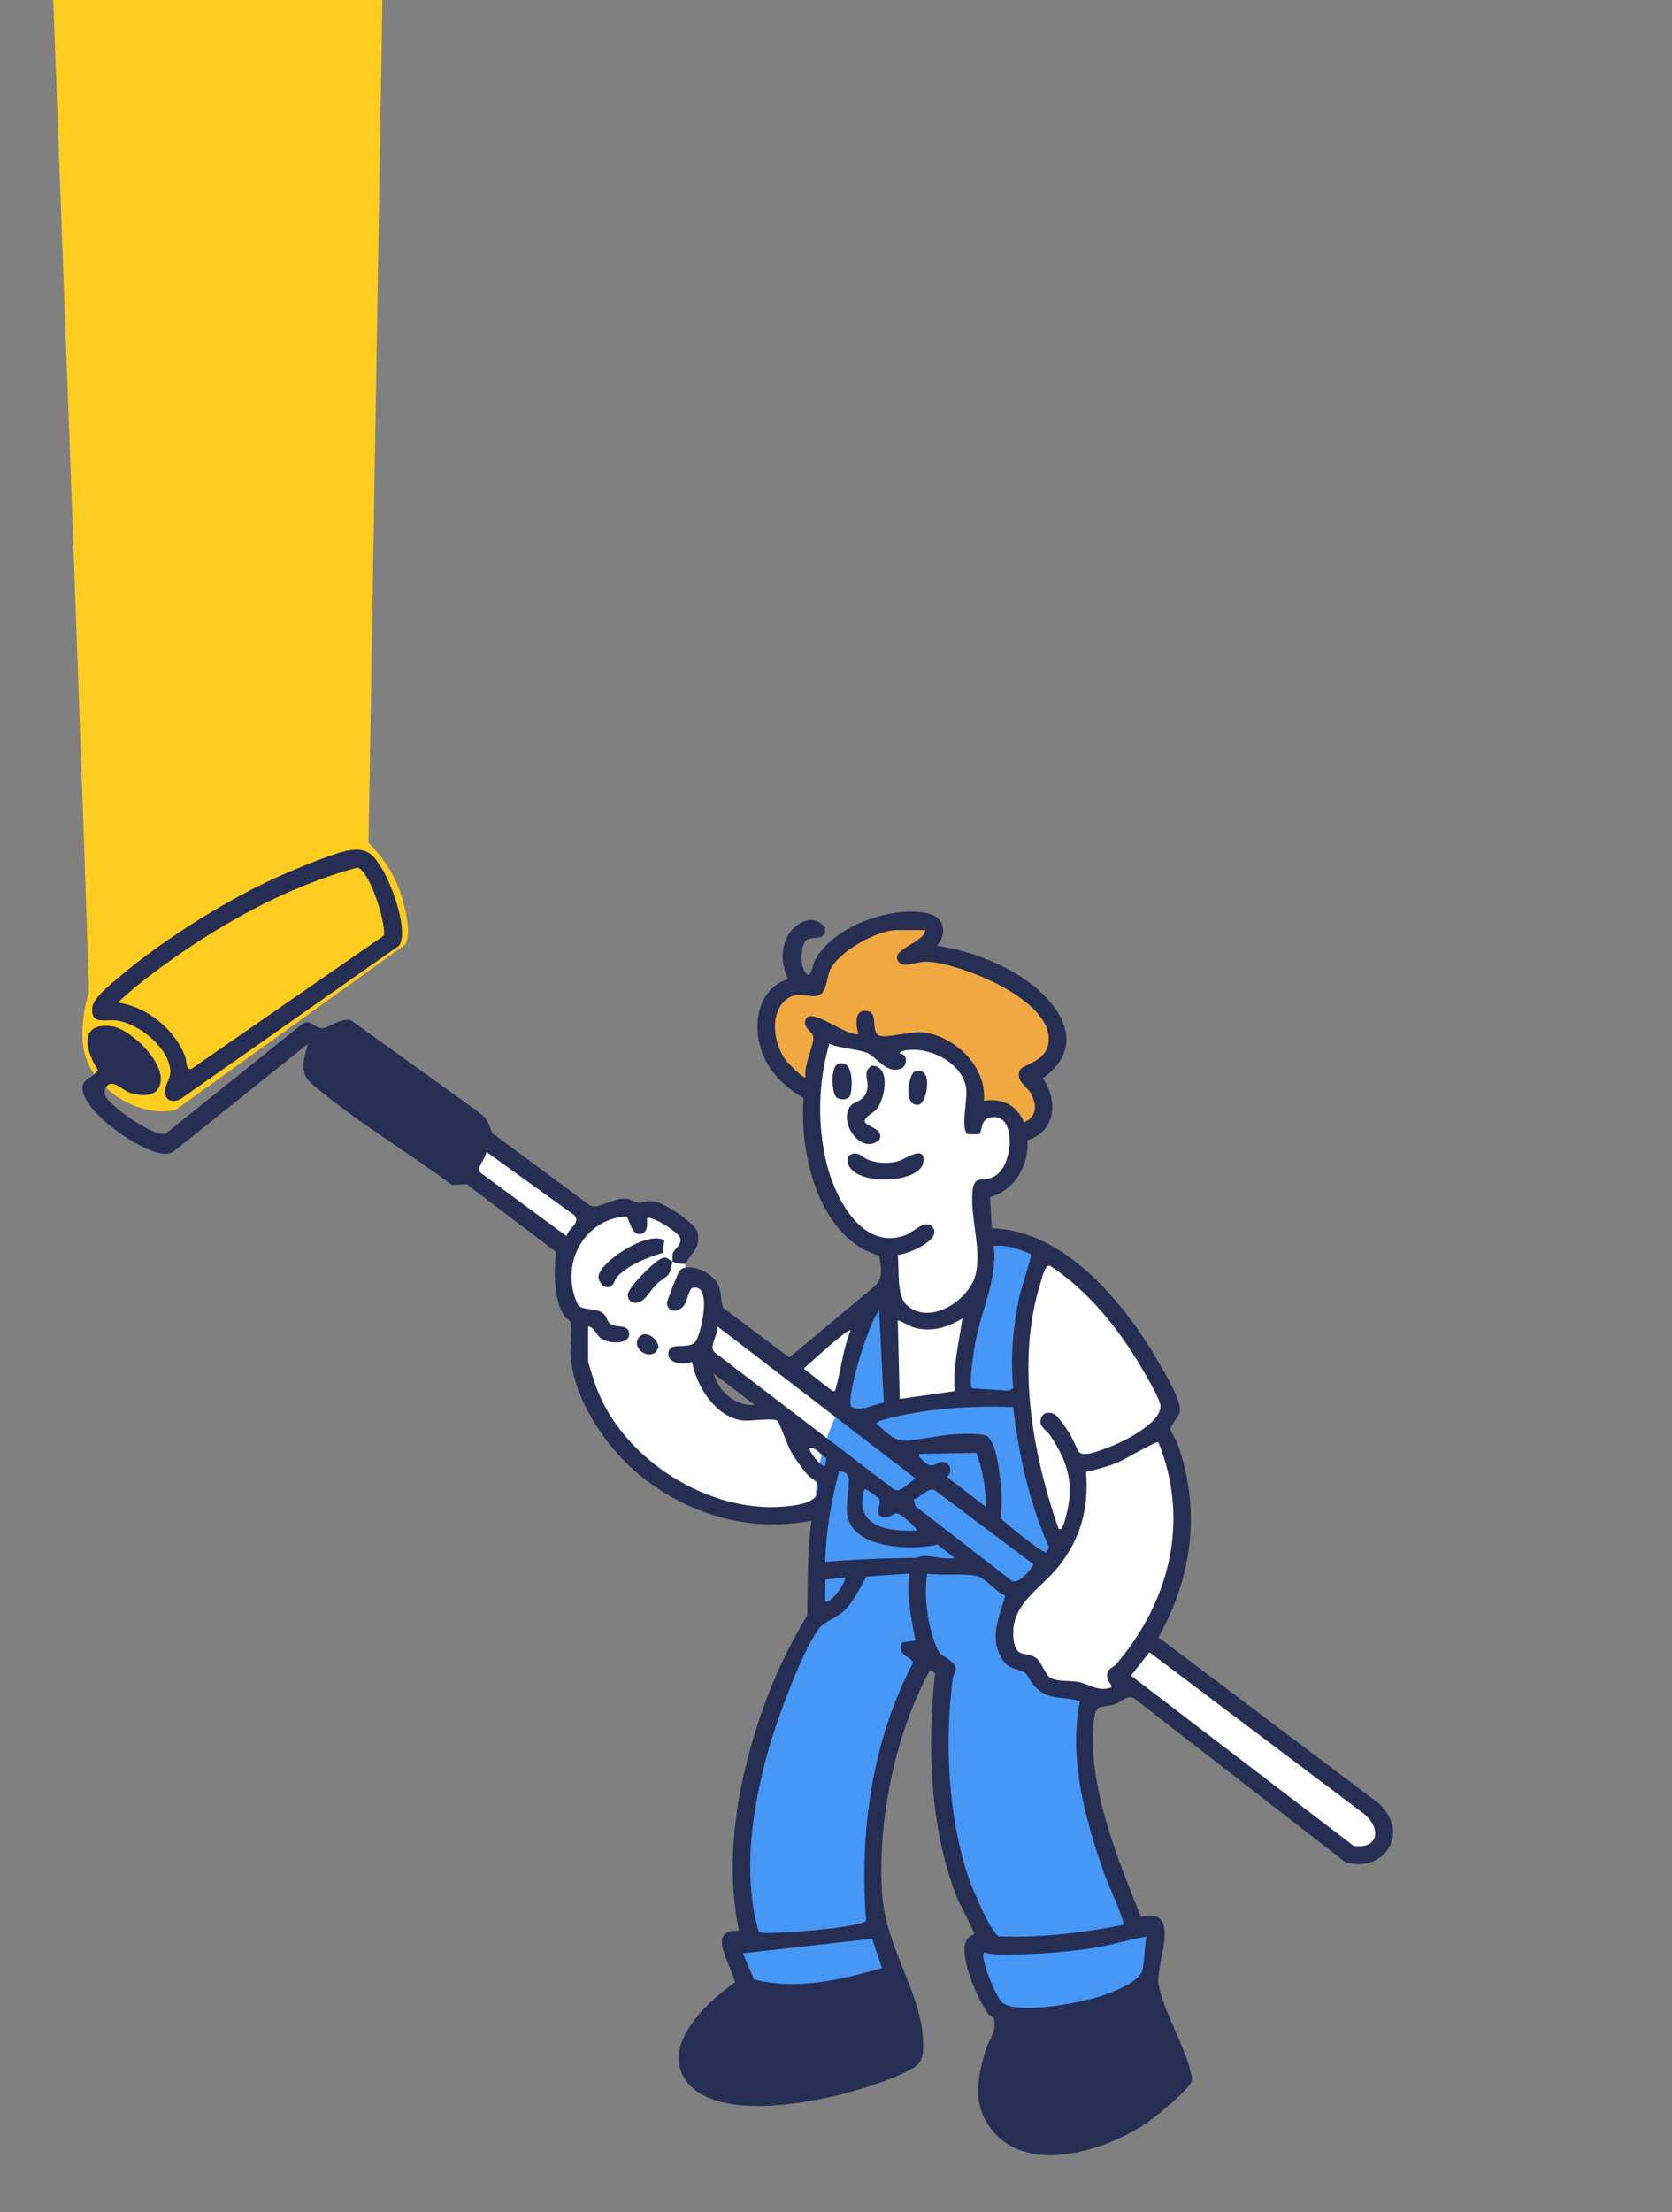 <svg xmlns="http://www.w3.org/2000/svg" id="b" data-name="Layer 2" width="930" height="1230" viewBox="0 0 930 1230"><rect x="0" y="0" width="930" height="1230" fill="#808080" stroke="none"/><g id="c" data-name="Layer 1"><g><g><path d="M492.554,694.479l2.43,87.614,40.351-4.273,4.337-54.297s16.751-21.397,6.744-61.472c20.867-6.486,32.375-46.634-3.384-47.753.846-22.46-17.78-41.377-55.55-33.906-14.477,2.801-28.762-4.626-28.762-4.626,0,0-12.674,32.428-2.53,76.699,6.667,25.833,25.082,41.451,36.365,42.015Z" fill="#fff"></path><path d="M764.94,1008.816c-18.419-13.82-67.374-51.075-128.119-97.401,14.34-19.501,33.786-60.131,8.665-118.243l6.39-10.037s-28.198-66.944-72.469-87.246c0,0-34.402,81.018,9.869,162.139,0,0-4.003,4.044-9.067,10.193-36.89-28.158-75.724-57.817-113.248-86.486l14.59-54.547-40.994,34.372c-14.716-11.245-29.088-22.229-42.924-32.803.279-6.405-1.546-16.668-15.496-18.714-.039-.207-.085-.416-.117-.619l-1.974-12.407s12.761-19.832-23.968-23.968c-5.778-1.445-16.514-.521-25.833,4.195-46.722-35.721-77.619-59.355-77.619-59.355l-11.092,18.19,73.526,56.879c-3.64,9.013-3.114,21.447,5.452,38.179-3.348,64.01,57.853,126.784,134.406,106.676,3.817-11.034,6.977-23.479,8.551-30.049l103.172,79.813c-4.545,8.054-7.742,16.538-6.973,23.746,1.261,12.821,13.717,14.663,13.717,14.663,0,0,2.356,16.355,29.99,15.791,9.305,1.974,16.355,1.521,21.713-2.764-.473-1.088-.549-3.805-.478-6.592l127.605,98.713s24.386,0,12.725-22.318ZM390.591,751.386l42.547,32.914c-12.645,3.727-40.625,7.319-42.547-32.914Z" fill="#fff"></path></g><path d="M638.399,1075.706c.633-2.397-.269-5.17-3.362-5.969-3.045-.787-5.96-1.785-8.785-2.976-2.011-5.943-6.949-15.747-7.856-18.105-12.159-31.604-23.139-69.419-16.522-103.218-6.363-4.691-13.711-1.207-20.464-4.853-5.582-3.014-7.13-9.388-10.204-11.604-1.921-1.385-5.472-1.524-7.941-2.961-5.264-3.065-8.405-11.971-8.414-17.838-.007-5.042,5.002-14.122,5.617-19.33,7.053-8.47,14.552-16.531,22.55-24.128.62-.589,1.028-1.224,1.267-1.872.29-.349.525-.715.673-1.072.781-1.879-4.946-13.594-6.07-16.852-4.495-13.026-8.048-26.055-10.537-39.635-1.442-7.87-1.134-83.416,7.149-107.545-.749-3.173-18.06-7.351-21.227-7.147-1.04.067-2.353.7-2.613,1.581-.796,2.694,0,13.569,0,17.455,0,2.074-7.189,20.453-8.378,25.432-1.606,6.73-5.884,27.795-4.835,35.278-13.072,10.142-30.444,12.495-45.747,6.149l-2.079-51.036c-1.429-1.772-4.113,3.905-4.544,4.706-3.955,7.345-11.431,28.021-13.58,41.369-5.033,9.899-9.907,19.922-13.396,30.395-4.839,14.524-6.4,30.024-4.834,45.231-.335.648-.534,1.419-.534,2.318v56.665c-10.516,14.339-21.926,46.566-26.862,63.677-8.596,29.804-14.279,64.466-8.255,95.562-.135.191-.266.392-.385.616-3.073,5.778-5.271,11.895-6.403,18.345-.027.152-.042.3-.056.448l-.671.072,6.762,16.7c19.509,4.36,39.533,2.494,58.799-2.27,2.256-.558,11.893-2.694,12.899-3.448,3.384-2.538-1.317-10.916-2.904-16.192.157-.466.28-.949.337-1.454.503-4.493-.01-9.06-1.418-13.354-.461-1.406-1.333-2.343-2.373-2.885-4.903-46.545,5.151-95.145,25.66-136.876,6.384.03,12.768-.03,19.15-.172,1.005.755,1.743,1.651,1.857,2.921-6.007,38.922-4.381,82.605,8.694,120.003,1.313,3.754,6.484,16.374,11.024,23.947-1.555,3.948-2.889,7.975-3.974,12.097-.263,1-.233,1.906.006,2.7-.146,6.917,7.345,25.544,11.071,28.203,6.102,4.353,28.731,2.127,36.613.898,9.539-1.488,33.338-7.908,40.148-14.36,4.935-4.676,4.222-18.833,5.404-25.688-.152.023-.304.049-.456.073Z" fill="#4797f6"></path><path d="M514.558,517.14c2.439,7.513-11.841,10.162-13.619,12.999-4.093,6.528,12.631,3.196,16.254,3.46,19.173,1.395,65.288,19.523,67.177,41.863,1.228,14.527-6.798,13.208-14.6,19.203-5.266,4.046,2.641,8.289,4.807,12.396,3.579,6.785,3.701,19.079-6.379,17.845-3.903-9.184-12.085-14.414-21.981-10.728,1.169-17.266-10.036-31.238-25.865-36.842-12.704-4.498-21.19.326-33.969-.367-1.987-1.69.951-16.582-7.289-11.98-3.388,2.83-.105,7.343-.463,11.005-.796.801-9.479-1.802-11.193-2.422-3.974-1.437-10.985-6.585-13.589-7.232-2.265-.563-5.382,1.894-4.157,4.203,8.789,6.376-1.982,19.921-.486,29.464-6.165.494-11.555-6.311-14.373-11.253-5.354-9.391-8.583-26.485,1.247-34.078,7.128-5.506,16.137-.105,19.623-3.248,2.846-2.567,3.1-9.176,4.684-12.786,7.33-16.701,37.264-26.229,54.17-21.502Z" fill="#f0a941"></path><path d="M222.256,494.985c-3.635-9.925-9.758-19.064-17.267-26.404L212.705,0H29.603s20.546,550.351,19.793,552.39c-3.515,9.522-4.134,22.184-3.163,29.328,3.042,22.375,29.332,39.842,51.258,35.507l128.054-92.19c3.59-6.816-.667-22.891-3.289-30.05Z" fill="#ffcc20"></path><g><path d="M767.478,1003.071l-123.16-92.784c18.972-33.32,23.767-71.327,10.623-107.665-.792-2.189-3.825-6.718-3.902-8.086-.119-2.128,4.786-6.829,5.244-9.709.967-6.085-8.444-21.574-11.794-27.379-18.846-32.659-52.095-73.507-92.834-74.534l-.962-17.339c13.712-3.778,21.702-17.759,20.76-31.588,15.791-4.986,17.191-22.017,8.619-34.401,27.298-19.909,6.794-45.336-15-58.284-13.192-7.838-28.728-13.263-43.928-15.496,5.96-7.08,4.234-16.039-5.389-18.05-20.327-4.247-52.267,7.225-62.38,26.047-1.455,2.709-1.249,6.184-3.619,8.356-5.453-2.624-4.795-17.325-.91-19.702,3.042-1.861,8.482.418,10.021-3.96l.008-2.821c-7.008-9.075-18.536-1.681-21.895,7.173-2.787,7.344-1.825,14.421,1.337,21.495-15.241,4.767-19.309,21.884-15.844,36.054,3.381,13.828,12.654,23.053,24.461,30.148-.907,11.623.089,23.973,2.621,35.473,4.809,21.837,16.53,45.465,39.485,52.115.93,7.459,2.867,12.976-3.836,18.074l-46.156,38.545-36.781-27.583c-1.684-3.964-.676-7.529-2.331-11.849-2.493-6.508-11.559-11.459-18.298-10.594-2.281.293-2.996.953-4.212,2.876-.823,1.3-6.633,16.146-6.504,17.049.799,5.597,6.574,4.906,9.478,1.2,1.783-2.275,2.738-8.656,4.495-9.742,11.969-3.49,4.877,26.979,1.695,30.119-4.196,4.14-13.145-.167-14.608,5.091-1.805,6.487,8.317,8.226,12.904,5.765,2.538,13.641,13.089,30.656,27.907,32.64,4.705.63,17.732-1.779,19.817.355.948.97,5.464,13.671,7.425,17.104,2.2,3.85,5.75,8.685,8.621,12.095,3.925,4.662,7.776,3.355,5.759,11.215-1.446,5.636-13.628,6.757-18.968,7.184-41.895,3.351-88.285-26.268-103.38-65.335-.97-2.509-4.924-14.115-4.924-15.799v-19.091c3.642.418,4.461,5.019,7.681,7.04,4.07,2.554,15.623,3.305,15.144-3.245-.376-5.144-7.065-2.976-10.191-4.986-2.246-1.444-2.193-4.606-4.586-6.319-3.96-2.835-12.188-1.304-13.839-4.765-10.172-21.323,2.729-47.213,26.866-48.888,1.951.455,2.556,11.264,8.674,9.732,3.662-1.524,3.05-5.229,2.952-8.573,2.165-2.238,17.592,7.844,18.383,10.59,1.272,4.419-3.108,6.076-3.988,8.778-.544,1.671.001,3.273-.23,4.636,2.656.811,4.678,1.603,7.629,1.091,1.615-5.325,8.054-7.302,6.478-16.846-.95-5.747-18.865-17.062-24.748-17.829-3.741-.488-5.853.986-8.384.827-1.964-.123-3.868-1.947-6.578-2.212-7.258-.709-15.054,5.93-20.128,3.85l-54.502-40.372c-1.701-4.721-2.811-8.346-7.155-11.383l-71.055-51.106c-5.377-2.132-12.298,3.886-16.183,4.153-4.236.292-6.616-5.414-11.076-2.442l-76.271,61.18c-5.683,1.694-24.19-11.277-28.659-15.625-2.286-2.224-6.546-5.622-4.925-9.239,3.094-6.903,9.136.365,13.342,1.905,4.495,1.646,12.283,2.743,15.606-1.375,9.145-11.335-14.304-34.218-25.616-35.511-18.338-2.096-14.164,14.08-7.278,24.408-2.21,4.122-8.471,4.716-8.621,9.933-.384,13.294,35.21,38.093,47.379,36.572,1.442-.18,2.727-.789,3.868-1.666l74.152-59.4c-2.135,7.722-5.131,15.875,1.67,21.782,23.202,20.154,53.752,38.291,78.538,56.755l8.002-.561,49.736,37.668c-1.013,10.936-1.512,25.136,4.211,34.978,1.181,2.03,3.761,3.426,3.908,3.967,1.104,4.085-.463,14.122.004,19.388,2.176,24.521,20.017,50.819,38.704,65.987,26.775,21.732,61.048,31.957,95.331,25.129-2.469,17.447-2.01,35.083-2.403,52.674-10.054,16.598-18.433,34.235-24.861,52.571-13.552,38.655-21.516,82.141-13.059,122.742-19.057-.843-3.93,19.114-2.319,28.804-15.142,10.47-41.498,34.797-27.101,54.65,19.93,27.48,95.632,8.106,121.702-4.717,7.679-3.777,10.125-5.4,10.163-14.917.115-28.629-21.036-53.494-22.928-85.041-2.44-40.688,7.311-88.097,26.732-123.804l2.786,1.754c-4.394,41.068-2.971,85.306,11.915,124.214,1.4,3.66,9.905,19.5,9.903,20.645,0,.5-5.196,1.84-5.436,7.775-.44,10.848,7.046,27.99,13.171,36.882.812,1.178,2.829,1.548,3.102,2.541,1.943,7.07-2.634,11.461-4.387,17.197-4.824,15.784-7.837,30.65,3.318,44.724,20.343,25.667,63.646,11.37,86.412-4.001,4.587-3.097,24.051-19.053,24.747-23.303.358-2.185-.349-3.757-.79-5.725-3.046-13.597-16.719-36.885-17.714-48.898-.995-12.008,13.274-42.196-9.726-36.536-12.917-31.951-29.902-73.279-26.265-108.404,1.16-11.206,3.941-7.096,11.969-9.838,4.086-1.395,6.684-5.98,11.311-2.578l116.702,90.453c21.354,6.19,36.037-15.576,19.145-32.255ZM315.134,687.266l-48.044-35.408c-2.272-3.314,3.321-7.608,3.395-11.493l49.115,35.393c3.431,4.477-3.877,7.431-4.466,11.508ZM583.778,703.595c21.247,13.637,38.955,35.743,51.584,57.535,2.344,4.045,9.99,16.867,10.121,20.542.342,9.646-21.176,20.267-29.249,23.144-3.476,1.239-13.48,5.619-16.085,2.463-1.11-1.345-3.765-8.148-5.532-10.821-1.362-2.06-5.768-8.321-7.303-9.578-2.296-1.879-6.422-2.169-7.869.756-2.566,5.187,2.332,6.997,4.726,10.55,10.099,14.988,13.548,27.404,8.598,45.319-.202.732-1.888,8.547-4.04,6.314-14.587-41.79-23.578-92.891-10.11-136.109.751-2.411,2.345-10.15,5.16-10.116ZM494.374,843.25c1.889-.34,2.786-2.363,4.992-1.76,2.473.676,9.253,6.927,10.878,9.408-15.904.939-35.779-1.945-29.419-22.895.742-.685,7.812,4.668,8.236,5.465,1.533,2.879-4.694,11.581,5.313,9.781ZM509.083,837.348l-.882-3.765c3.9-.882,7.773-6.813,11.791-5.053l54.549,40.945c.881,1.301-8.538,12.465-11.96,9.259l-53.498-41.386ZM523.868,812.829c-2.651.145-3.74,2.695-7.105,1.65-1.499-.465-6.814-4.867-5.422-6.11l31.667-.617c3.714,9.552,5.315,19.799,5.378,30.06l-21.657-16.687c3.51-3.003,1.764-8.549-2.86-8.296ZM556.528,844.341c1.865-8.238-.547-41.724-7.52-45.867-2.955-1.755-13.453-1.221-17.555-1.064-8.569.327-23.088,4.002-30.474,3.413-4.228-.337-10.308-6.542-13.6-9.368,1.293-1.733,3.294-1.92,5.188-2.422,22.973-6.083,47.294-7.552,70.967-6.731,3.084,26.424,8.857,52.629,19.536,77.04.728,1.225-.495,3.368-1.46,3.571-2.325.487-21.816-15.868-25.082-18.572ZM530.958,773.458l-30.518,4.362-1.089-43.633c.452-.508,7.09,3.327,8.717,3.806,9.767,2.875,18.727.087,27.232-4.902-1.92,13.414-5.362,26.679-4.343,40.367ZM552.747,692.724c7.234-.701,14.068,1.689,20.571,4.505.762,1.217-5.07,18.183-5.865,21.669-3.773,16.541-5.692,36.026-3.871,52.862l-2.38,1.484-20.504-1.356c-2.159-1.519.92-20.192,1.497-23.727,3.146-19.281,12.698-36.09,10.553-55.437ZM448.115,598.904c-1.114,1.284-10.41-8.521-11.369-9.883-5.964-8.468-8.587-23.3-1.191-31.598,7.532-8.451,15.061-1.171,20.612-4.457,3.866-2.289,3.596-9.584,5.681-13.952,4.812-10.083,26.12-21.922,36.952-21.922h15.803c.032,7.28-22.616,11.393-13.719,18.653,2.436,1.988,10.286-1.385,15.206-1.066,18.751,1.213,67.231,20.417,67.26,42.959.016,13.028-15.019,13.944-16.264,17.631-2.048,6.065,3.952,8.268,6.402,12.886,3.34,6.297,3.339,12.641-3.833,15.859-4.028-9.565-12.104-13.528-22.359-12.005,1.588-18.984-16.27-36.304-34.442-38.069-6.425-.624-19.588,3.286-23.68,1.886-4.993-1.708-.643-12.284-6.119-13.573-7.948-1.871-7.301,7.362-5.51,12.651-6.305,1.664-25.103-14.225-28.951-8.794-3.241,4.574,3.655,7.587,3.814,10.367.284,4.973-5.53,16.173-4.291,22.429ZM459.97,647.595c-5.5-21.866-4.935-45.549,1.276-67.204,6.132,2.373,14.989,2.884,20.708,4.835,5.161,1.761,10.334,11.647,18.798,9.114,3.933-1.177,4.58-8.429-.312-8.539-.085-1.597,3.916-1.916,5.028-2.029,12.789-1.298,29.769,7.474,31.956,21.203.902,5.661-3.363,22.944.809,25.655l6.156.005c2.588-1.727.231-9.172,7.984-9.582,12.248-.648,10.698,21.916,4.569,29.507-9.151,11.334-16.89-3.397-16.165,18.706.428,13.058,5.947,31.253.526,43.095-5.728,12.515-25.125,24.2-37.076,13.118-5.693-5.279-3.929-20.19-4.919-27.769,5-.138,24.817-8.221,19.58-15.226-3.932-5.26-10.582,2.49-15.199,4.228-23.857,8.981-38.981-20.279-43.719-39.116ZM488.997,728.732l2.606,51.157c-5.939.804-11.776,5.003-17.778,2.411-4.221-3.014,9.512-47.905,15.172-53.568ZM465.04,745.117c1.087-.868,7.396-6.276,8.143-5.475-4.3,10.039-5.229,21.521-8.182,31.653-.387,1.327-.203,2.685-2.037,2.047l-15.907-12.433c5.955-5.24,11.788-10.847,17.984-15.792ZM396.902,763.642l22.882,17.438c-10.733,1.081-20.174-7.638-22.882-17.438ZM398.562,752.702c-5.527-3.378,1.045-9.993.521-15.244l110.069,84.502c-3.394,1.955-7.752,7.931-11.651,6.343l-98.939-75.6ZM450.306,805.097c4.069-.475,5.909,3.988,9.331,5.465l-.625,4.34c-1.929,1.512-9.815-8.789-8.706-9.805ZM490.626,1094.168c-23.021,6.655-47.343,12.39-71.209,6.381l-6.184-14.554,71.864-8.092,5.528,16.265ZM507.931,924.345c-23.03,43.621-30.002,94.508-26.178,143.501-2.405,3.777-52.305,8.046-59.636,6.546-9.483-32.69-3.571-70.378,5.606-102.627,4.021-14.129,19.79-58.176,29.069-67.692,2.551-2.616,9.352-5.049,13.177-8.931,5.067-5.142,8.359-12.434,11.922-18.612l23.998-1.625c-1.682,12.542.873,24.776,3.27,37.091l-7.478,1.249c-2.328,7.934,3.678,6.491,6.249,11.101ZM459.025,890.177l.053-11.941,10.835-1.139c1.505,1.436-8.263,15.756-10.888,13.081ZM508.596,866.175c-16.666.154-32.985.763-49.582,2.193.34-17.093,3.412-33.711,7.645-50.188,2.244-.38,4.572.701,5.237,2.968,1.045,3.559-1.695,14.947-.627,21.317,3.139,18.714,35.83,19.713,50.164,16.296l9.518,7.41c-5.534,1.138-11.812-1.155-16.842-1.121-1.799.012-3.685,1.108-5.514,1.125ZM637.756,1076.733c-1.336,5.667-.957,13.505-2.417,18.842-1.792,6.546-16.695,12.162-22.88,14.19-11.164,3.659-45.444,10.464-54.676,3.926-3.54-2.507-12.938-25.309-10.474-28.232,2.384.574,4.506,1.08,7.019,1.146,16.685.436,37.792-1.015,54.235-3.648,9.824-1.573,19.367-4.717,29.193-6.223ZM615.15,1044.269c1.329,3.669,10.951,24.436,9.538,25.908-22.693,4.504-45.736,7.315-69.007,6.344-4.434-1.356-15.33-27.621-17.139-33.027-11.158-33.336-13.275-75.427-8.59-110.126.526-3.897,4.039-5.178-.611-9.399-5.299-4.811-6.385-1.981-9.593-11.118-4.082-11.626-5.787-25.827-4.056-37.948,7.859,1.311,20.41-.28,27.566,1.325,5.149,1.155,10.597,9.011,15.873,10.869-3.167,12.233-9.422,23.59-1.423,35.758,3.917,5.958,8.629,4.492,12.409,7.216,1.626,1.172,3.184,5.074,4.967,7.028,8.211,9.001,14.968,5.453,25.629,8.731-6.684,32.328,3.401,67.965,14.437,98.438ZM620.908,925.16c-2.243,2.633-5.81,2.264-4.971,8.053.304,2.095,2.564,2.769,2.201,4.963-7.014,2.665-12.16-1.784-18.231-3.014-4.757-.964-10.629-.032-15.283-2.077-3.018-1.326-5.409-9.346-8.394-11.315-5.836-3.85-11.228.543-12.488-10.411-2.226-19.347,14.955-27.735,24.944-40.299,12.544-15.778,17.009-32.628,15.397-52.774,5.863-1.183,11.758-2.803,17.312-5.033,3.498-1.404,21.84-12.173,22.891-11.43,17.673,43.726,6.376,88.419-23.378,123.335ZM752.977,1026.319l-123.928-94.703,10.255-13.019,119.459,89.925c9.527,7.994,8.363,19.519-5.785,17.796Z" fill="#262e53"></path><path d="M369.49,689.61c-8.953-5.652-36.247,12.057-36.622,20.218-.085,1.852,1.924,5.199,3.755,5.658,4.927,1.236,4.863-3.948,6.836-5.878,6.745-6.602,16.266-10.326,25.136-13.025l.896-6.973Z" fill="#262e53"></path><path d="M349.196,719.632c-.228,2.633,1.783,4.91,4.553,4.751,4.866-.278,7.932-6.87,10.944-9.889,6.13-6.146,7.59-2.855,9.315-13.04-1.347-.411-2.225-2.44-4.822-2.215-3.864.336-19.645,16.399-19.99,20.392Z" fill="#262e53"></path><path d="M357.352,741.974c-7.939,4.605,1.082,14.597,7.486,9.751l1.514-2.791c-.497-3.942-4.956-8.071-9-6.96Z" fill="#262e53"></path><path d="M64.904,567.393c12.186,1.645,29.073,14.968,29.822,27.968.336,5.832-5.923,10.425-1.471,15.65,2.185,1.762,5.391,1.181,7.588-.259l121.103-84.957c5.552-7.989-3.952-33.377-8.677-41.451-4.719-8.063-8.044-13.108-18.266-11.692-8.211,1.137-26.986,9.074-35.347,12.614-30.203,12.785-68.545,36.749-93.512,58.037-4.208,3.588-14.336,11.54-14.828,16.869-.916,9.923,7.112,6.348,13.588,7.222ZM89.202,538.018c32.785-23.977,70.42-45.125,109.635-55.676,6.804,1.814,15.797,30.357,14.735,37.802l-107.287,74.277c-3.087.309-2.387-4.336-3.124-6.411-5.462-15.392-21.333-28.371-37.59-30.568,7.364-7.053,15.403-13.408,23.631-19.425Z" fill="#262e53"></path><path d="M489.02,633.824c3.275-6.468-7.466-7.203-8.154-10.482.957-3.356,4.702-4.111,6.976-7.038,4.619-5.945,7.655-23.905-2.981-23.787-6.185,3.693-.138,9.171-3.212,15.414-2.283,4.637-6.369,4.605-8.19,6.517-7.894,8.287,5.113,28.328,15.561,19.375Z" fill="#262e53"></path><path d="M513.535,646.314c1.6-10.245-9.847-2.093-13.078-1.019-5.527,1.838-11.705,1.602-17.159-.324-3.186-1.125-5.313-4.754-9.378-3.376-3.335,1.13-2.893,4.945-1.231,7.433,6.927,10.371,39.124,8.305,40.845-2.714Z" fill="#262e53"></path><path d="M473.191,608.184c.942-5.114,1.49-19.216-6.862-16.718-4.709,1.409-3.742,17.157-.784,18.905,2.499,1.477,7.019,1.221,7.647-2.187Z" fill="#262e53"></path><path d="M510.76,614.255c5.001-.477,8.794-22.218-2-18.5-3.12,1.075-6.77,19.336,2,18.5Z" fill="#262e53"></path></g><rect width="930" height="1230" fill="none"></rect></g></g></svg>
